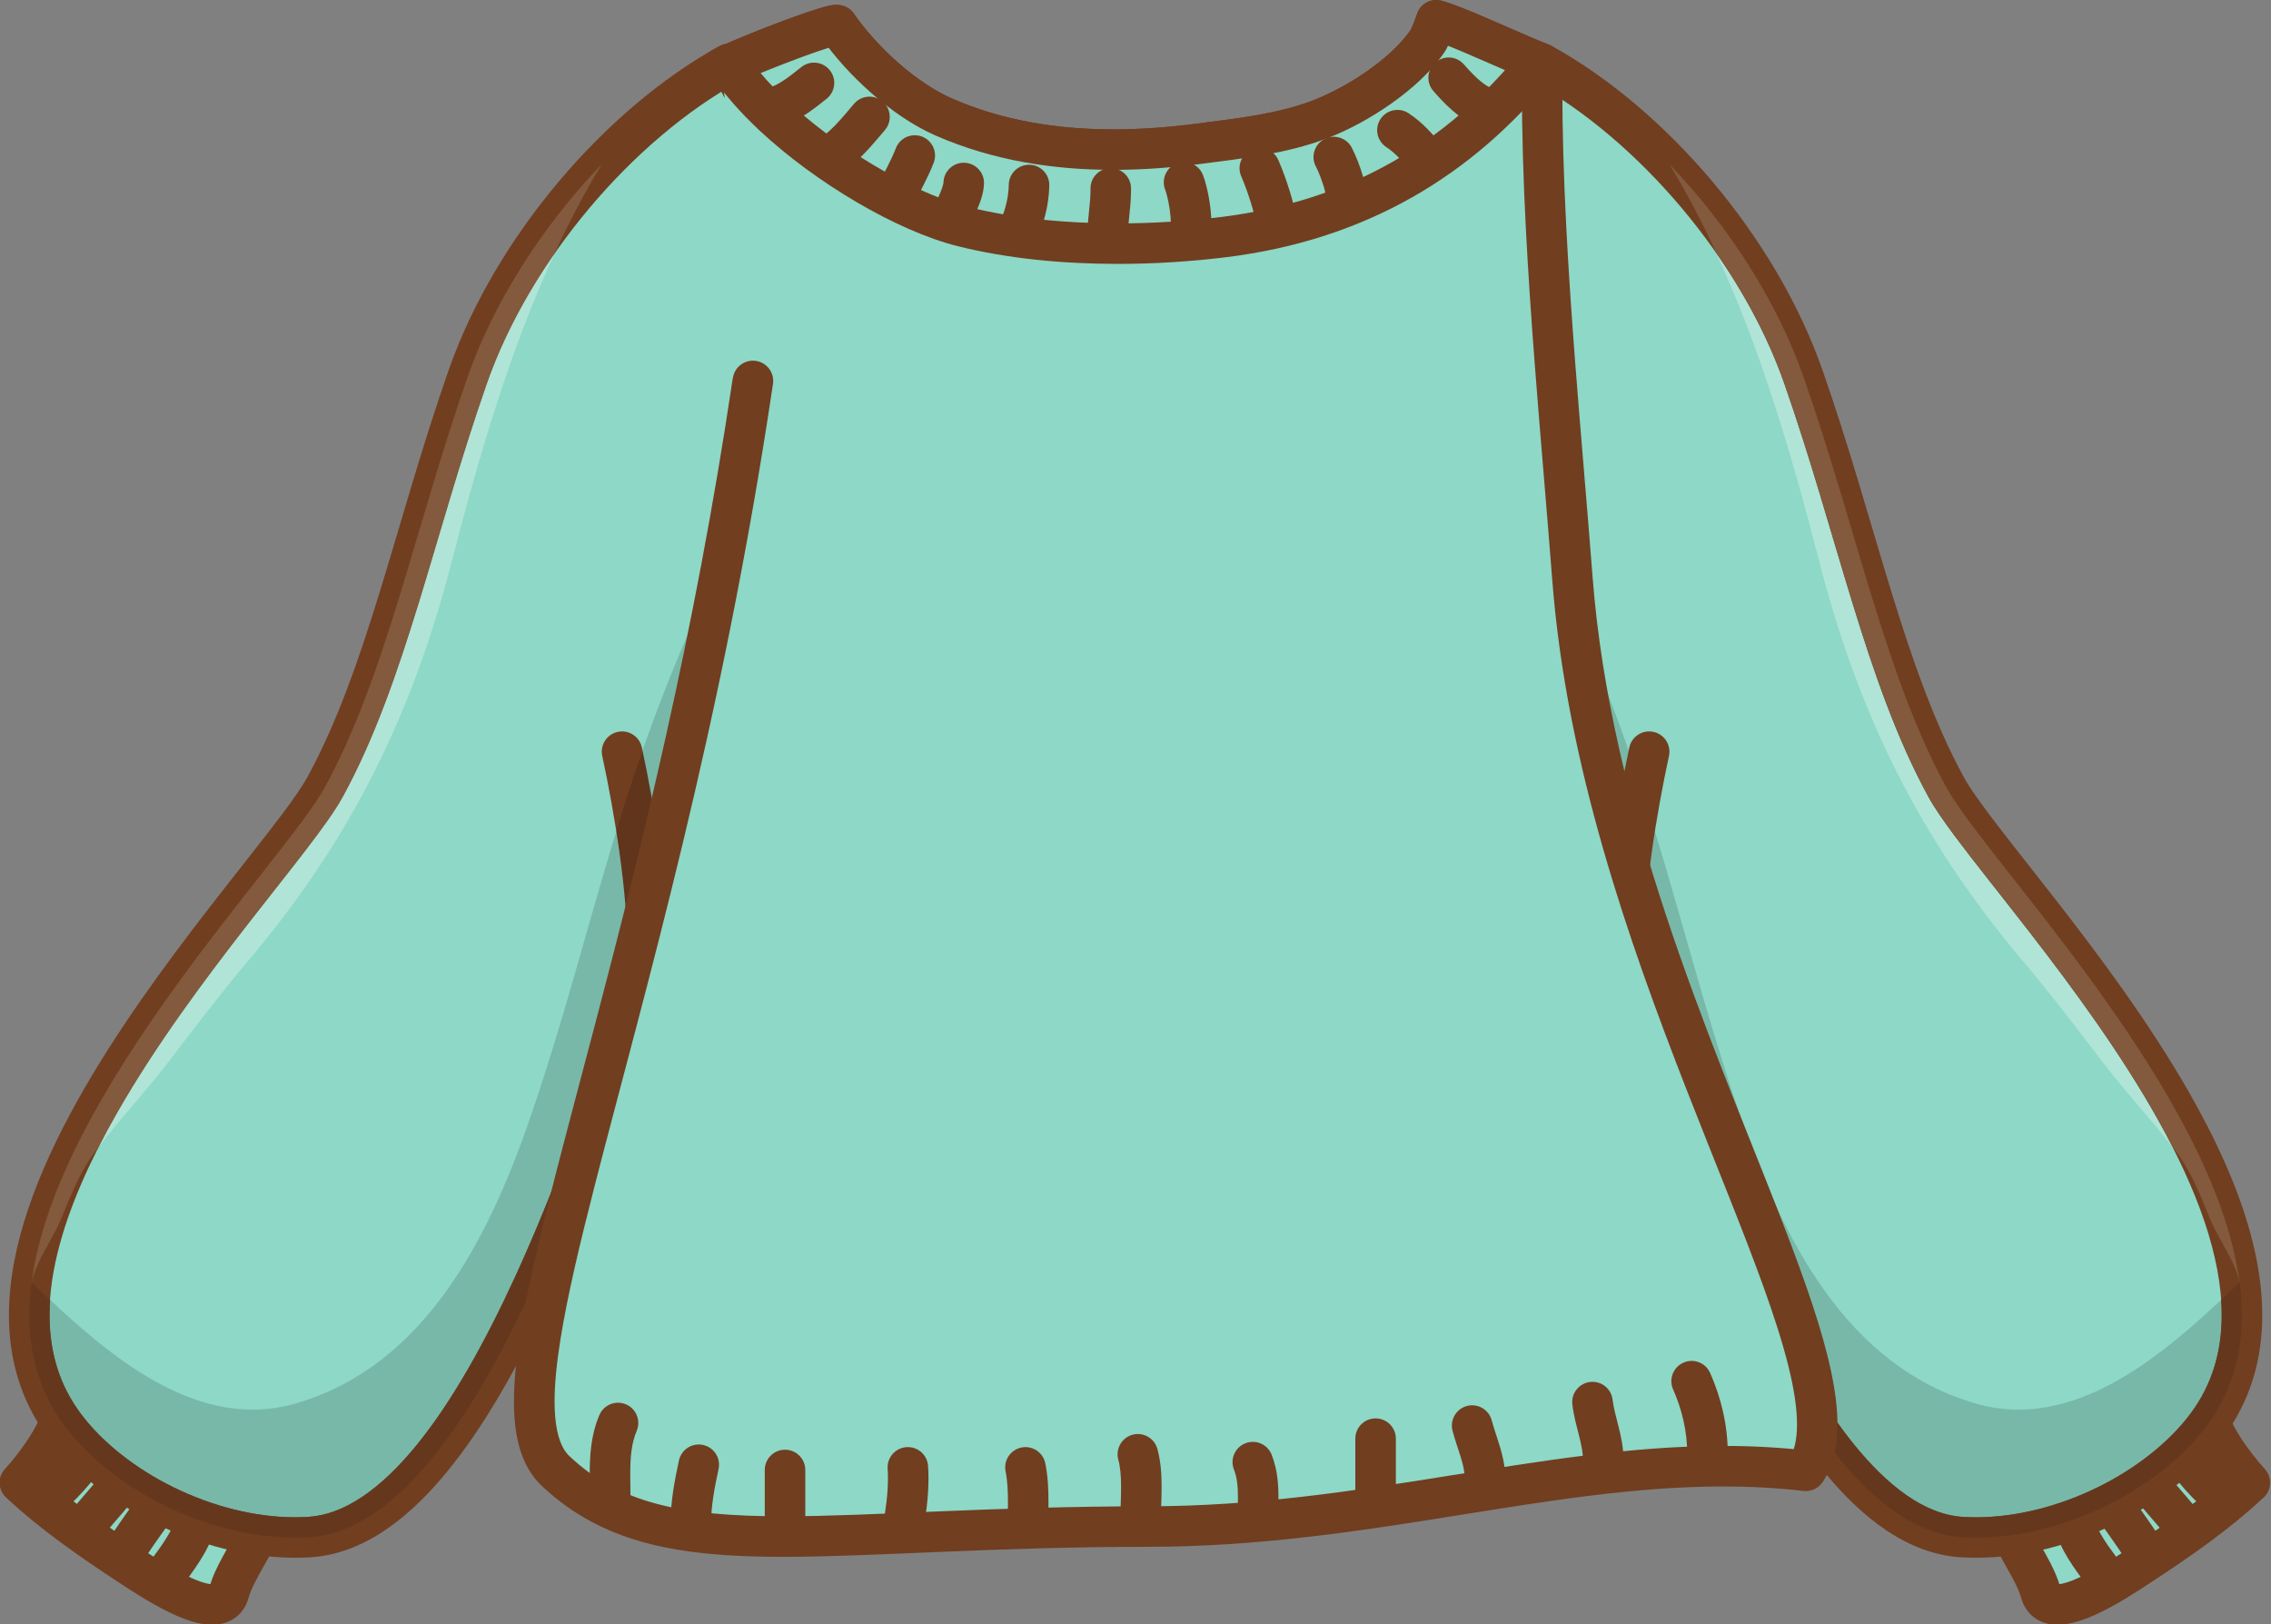 <?xml version="1.0" encoding="UTF-8"?>
<svg width="124.27" height="88.885" version="1.1" viewBox="0 0 745.64 533.32" xmlns="http://www.w3.org/2000/svg">
 <rect x="0" y="0" width="745.64" height="533.32" fill="#808080" stroke="none"/>
 <style>.arrow {
     stroke: #666;
     fill: #666;
   }</style>
 <g id="sweater-a" transform="translate(-2305.8 -232.87)">
  <path d="m2327.2 693.76c-0.636 8.28-9.302 19.853-14.681 25.759 11.173 10.413 23.463 18.893 36.208 27.253 8.107 5.306 29.518 19.653 32.479 8.8 2.456-8.973 12.161-19.773 10.641-26.239-2.352-9.933-29.582-15.72-37.572-19.6-9.121-4.453-16.838-10.493-25.361-15.826l-1.715-0.147" fill="#8dd8c6" stroke-width="1.333"/>
  <g transform="matrix(1.333,0,0,-1.333,1622.7,1669.5)" fill="#713e20">
   <path d="m528.36 731.82-4.974 0.38c-0.052-0.78-0.372-2.04-0.979-3.46-0.898-2.14-2.388-4.65-4.009-6.95-1.619-2.31-3.369-4.43-4.739-5.94-1.845-2.02-1.716-5.14 0.29-7.01 8.731-8.12 18.202-14.64 27.82-20.95h2e-3c1.11-0.73 2.609-1.72 4.32-2.79 2.574-1.61 5.619-3.41 8.751-4.88 1.569-0.73 3.161-1.38 4.783-1.87 1.626-0.49 3.278-0.84 5.076-0.85 0.85 0 1.739 0.09 2.658 0.32 0.687 0.17 1.391 0.43 2.074 0.8 1.024 0.55 1.986 1.36 2.713 2.34 0.734 0.97 1.231 2.07 1.533 3.18 0.281 1.04 0.86 2.42 1.621 3.91 1.139 2.24 2.657 4.74 3.989 7.32 0.666 1.29 1.289 2.61 1.785 4.02 0.488 1.41 0.875 2.92 0.882 4.65 0 0.72-0.073 1.47-0.253 2.24l-2e-3 0.01c-0.228 0.96-0.597 1.86-1.045 2.65-0.846 1.5-1.939 2.68-3.116 3.7-2.071 1.78-4.461 3.12-7 4.32-3.801 1.8-7.963 3.23-11.618 4.47-1.824 0.61-3.517 1.17-4.93 1.67-1.407 0.49-2.558 0.94-3.141 1.23-3.117 1.52-6.086 3.36-9.112 5.36s-6.105 4.16-9.443 6.25c-0.668 0.42-1.448 0.68-2.235 0.74l-1.286 0.11c-1.328 0.11-2.634-0.31-3.649-1.17-1.015-0.87-1.638-2.09-1.74-3.42l4.974-0.38-0.415-4.97 1.286-0.11 0.415 4.97-2.649-4.23c3.053-1.91 6.064-4.02 9.24-6.12s6.522-4.19 10.245-6c1.028-0.5 2.122-0.93 3.341-1.37 2.122-0.77 4.605-1.57 7.185-2.45 1.932-0.66 3.911-1.36 5.783-2.1 2.804-1.1 5.377-2.33 7.071-3.48 0.847-0.57 1.461-1.11 1.789-1.49 0.165-0.19 0.261-0.33 0.306-0.42l0.038-0.07 1e-3 -0.01 0.21 0.07-0.214-0.05 4e-3 -0.02 0.21 0.07-0.214-0.05-2e-3 0.01 0.538 0.12-0.55-0.06 0.012-0.06 0.538 0.12-0.55-0.06 0.026 0.01h-0.026v-0.01l0.026 0.01h-0.026v-0.03c2e-3 -0.07-0.018-0.32-0.118-0.69-0.167-0.67-0.581-1.7-1.176-2.89-0.889-1.8-2.158-3.94-3.4-6.23-1.239-2.3-2.474-4.73-3.23-7.46l-0.01-0.03 0.442-0.16-0.411 0.22-0.031-0.06 0.442-0.16-0.411 0.22 1.223-0.66-0.96 1c-0.128-0.12-0.222-0.26-0.263-0.34l1.223-0.66-0.96 1 0.983-1.02-0.448 1.36c-0.095-0.03-0.344-0.15-0.535-0.34l0.983-1.02-0.448 1.36 0.16-0.49-0.114 0.5-0.046-0.01 0.16-0.49-0.114 0.5 0.017-0.07-0.015 0.07h-2e-3l0.017-0.07-0.015 0.07c-4e-3 0-0.079-0.01-0.22-0.01-0.247 0-0.69 0.04-1.252 0.17-0.988 0.22-2.325 0.69-3.761 1.33-2.165 0.96-4.568 2.3-6.764 3.63-2.202 1.33-4.198 2.65-5.683 3.63l1e-3 -0.01c-9.499 6.23-18.463 12.44-26.493 19.92l-3.4-3.65 3.69-3.36c2.204 2.43 4.976 5.87 7.379 9.71 1.2 1.92 2.306 3.93 3.186 6.02 0.872 2.09 1.544 4.24 1.73 6.57l-4.974 0.38-0.415-4.97 0.415 4.97"/>
   <path d="m527.55 705.32c2.776 2.08 5.094 4.63 7.217 7.16 2.112 2.52 4.02 5.06 5.705 7.06 1.772 2.11 1.499 5.25-0.61 7.03-2.109 1.77-5.256 1.5-7.029-0.61-1.931-2.3-3.819-4.81-5.721-7.08-1.891-2.28-3.808-4.29-5.524-5.56-2.209-1.65-2.666-4.77-1.019-6.98 1.646-2.21 4.772-2.67 6.981-1.02"/>
   <path d="m537.55 699.02c0.063 0.09 0.285 0.39 0.583 0.76 0.526 0.66 1.297 1.56 2.155 2.56 1.291 1.49 2.784 3.2 4.104 4.8 0.661 0.8 1.279 1.58 1.829 2.32 0.276 0.37 0.534 0.74 0.779 1.11 0.246 0.38 0.477 0.75 0.708 1.21 1.24 2.46 0.251 5.46-2.21 6.7s-5.461 0.25-6.701-2.21l0.224-0.11-0.22 0.12-4e-3 -0.01 0.224-0.11-0.22 0.12c-0.013-0.03-0.181-0.31-0.434-0.66-0.446-0.62-1.154-1.51-1.958-2.47-1.211-1.46-2.647-3.1-3.927-4.59-0.641-0.74-1.243-1.45-1.776-2.1-0.537-0.65-0.988-1.22-1.414-1.84-1.547-2.28-0.951-5.39 1.329-6.93 2.281-1.55 5.383-0.95 6.929 1.33"/>
   <path d="m547.03 692.23c2.28 3.51 4.681 6.99 7.157 10.34 1.637 2.22 1.169 5.34-1.047 6.98s-5.339 1.17-6.977-1.05c-2.61-3.53-5.12-7.17-7.498-10.83-1.502-2.31-0.848-5.4 1.462-6.9s5.4-0.85 6.903 1.46"/>
   <path d="m556.79 686.24c0.3 0.47 0.981 1.4 1.786 2.5 1.217 1.66 2.742 3.76 4.087 6.1 0.672 1.17 1.302 2.41 1.82 3.74 0.515 1.33 0.929 2.74 1.087 4.3 0.272 2.75-1.73 5.19-4.472 5.46s-5.185-1.73-5.457-4.47c-0.039-0.47-0.285-1.37-0.773-2.41-0.72-1.58-1.92-3.45-3.134-5.16-0.608-0.86-1.218-1.68-1.783-2.45-0.567-0.78-1.082-1.48-1.55-2.2-1.492-2.32-0.824-5.41 1.493-6.9s5.404-0.82 6.896 1.49"/>
  </g>
  <g stroke-width="1.333">
   <path class="sweater" d="m2545.2 253.79c-36.17 19.986-71.053 60.612-85.838 102.88-17.462 49.959-26.79 97.944-46.811 134.6-16.758 30.679-134.05 145.42-85.459 209.94 16.486 21.88 50.135 38.226 80.223 36.399 62.817-3.84 106.35-176.97 120.92-207.51 0 0 48.369-163.7 42.107-219.14-1.753-15.52-25.138-57.158-25.138-57.158" fill="#8dd8c6" stroke="#ff8080"/>
   <path d="m2545.2 253.79-3.217-5.813c-18.956 10.48-37.247 26.133-52.812 44.612-15.552 18.506-28.37 39.839-36.087 61.878-8.826 25.253-15.549 49.852-22.526 72.532-6.968 22.679-14.205 43.439-23.843 61.078-1.441 2.653-4.141 6.6-7.669 11.333-6.183 8.306-14.912 19.12-24.485 31.479-14.369 18.56-30.664 40.639-43.49 63.678-6.412 11.533-11.96 23.306-15.94 35.066-3.975 11.773-6.394 23.546-6.4 35.079 0 7.173 0.947 14.24 3.065 21.053 2.113 6.813 5.404 13.373 9.982 19.44 8.618 11.413 21.074 21.066 35.218 28.026 14.152 6.933 30.027 11.146 45.663 11.16 1.691 0 3.379-0.053 5.059-0.147 4.676-0.293 9.229-1.36 13.582-3.08 8.175-3.227 15.649-8.64 22.613-15.48 12.174-11.986 22.927-28.439 32.672-46.826 14.586-27.573 26.798-59.532 36.53-86.958 4.861-13.706 9.097-26.279 12.657-36.546 1.78-5.133 3.39-9.693 4.816-13.493 1.421-3.8 2.671-6.867 3.644-8.906 0.169-0.347 0.264-0.6 0.376-0.973 0.019-0.067 10.709-36.252 21.418-80.465 5.354-22.106 10.716-46.226 14.75-68.892 2.019-11.333 3.705-22.306 4.892-32.506 1.187-10.2 1.876-19.613 1.879-27.919 0-4.307-0.187-8.306-0.601-12-0.299-2.587-0.957-5.24-1.836-8.12-1.545-5.013-3.807-10.626-6.343-16.346-3.804-8.56-8.229-17.32-11.716-23.973s-6.032-11.186-6.054-11.226c-1.789-3.187-5.819-4.333-9.017-2.56l3.217 5.813-5.8 3.267 0.06 0.107c0.651 1.16 6.449 11.586 12.241 23.466 2.893 5.933 5.787 12.24 8.012 17.866 1.113 2.8 2.059 5.44 2.752 7.72 0.696 2.28 1.128 4.227 1.264 5.48 0.344 3.053 0.517 6.587 0.517 10.506 0 7.56-0.641 16.546-1.789 26.386-2.005 17.24-5.545 37.159-9.73 57.265-6.277 30.159-14.004 60.785-20.156 83.838-3.077 11.533-5.758 21.173-7.672 27.919-0.956 3.387-1.719 6.04-2.243 7.84-0.263 0.907-0.464 1.6-0.6 2.067-0.136 0.467-0.204 0.693-0.204 0.693l6.378 1.88-6.004-2.853c-1.032 2.16-2.101 4.747-3.272 7.786-2.189 5.693-4.717 12.946-7.614 21.373-5.067 14.733-11.245 32.999-18.461 52.172-5.41 14.373-11.404 29.239-17.922 43.452-9.765 21.32-20.774 41.172-32.513 55.519-5.859 7.173-11.884 12.946-17.86 16.92-5.992 3.973-11.83 6.146-17.674 6.506-1.408 0.08-2.827 0.12-4.255 0.12-13.205 0.013-27.293-3.653-39.806-9.8-12.518-6.12-23.427-14.733-30.448-24.079-3.661-4.867-6.224-9.973-7.904-15.386-1.677-5.4-2.465-11.106-2.467-17.106-1e-3 -7.346 1.191-15.133 3.374-23.186 3.811-14.106 10.666-28.986 19.061-43.626 12.585-21.986 28.586-43.426 42.627-61.465 7.022-9.026 13.554-17.2 18.957-24.239 2.703-3.52 5.124-6.76 7.197-9.706 2.073-2.947 3.799-5.6 5.139-8.04 10.382-19.026 17.818-40.586 24.885-63.545 7.057-22.959 13.73-47.346 22.366-72.052 7.066-20.213 19.084-40.319 33.711-57.692 14.616-17.386 31.85-32.039 49.064-41.546l-3.216-5.827-5.8 3.267 5.8-3.267" fill="#713e20"/>
   <path d="m2316.2 654.06c-0.01-0.013-0.012-0.013-0.017-0.027 8.109-62.732 83.154-138.64 96.322-162.73 20.021-36.652 29.349-84.638 46.811-134.6 8.848-25.266 24.893-49.919 44.082-69.958-5.693 9.413-10.828 19.226-15.505 29.333-9.442 13.546-17.173 28.146-22.298 42.812-8.636 24.706-15.309 49.092-22.366 72.052-7.066 22.96-14.502 44.519-24.885 63.545-1.34 2.44-3.065 5.093-5.138 8.04s-4.495 6.186-7.197 9.706c-5.402 7.04-11.934 15.213-18.957 24.239-14.041 18.04-30.042 39.479-42.627 61.465-2.209 3.853-4.311 7.72-6.279 11.586-0.315 0.413-0.629 0.827-0.94 1.24-5.145 6.827-8.224 14.76-11.46 22.613-1.183 2.88-3.079 6.12-4.884 9.426-2.077 3.8-4.028 7.68-4.661 11.253" fill="#835a3d"/>
   <path d="m2402.7 737.78c-28.839 0-59.928-15.773-75.568-36.532-10.458-13.88-13.201-30.092-10.952-47.292 0.029 0.027 0.059 0.053 0.089 0.08-0.036 0.28-0.071 0.56-0.104 0.84 0.033-0.267 0.073-0.547 0.121-0.813 1.932 1.84 3.921 3.747 5.967 5.667-0.119 1.693-0.179 3.373-0.179 5.027 0 6 0.789 11.706 2.467 17.106 1.68 5.413 4.243 10.52 7.904 15.386 7.021 9.347 17.93 17.96 30.449 24.079 12.494 6.133 26.555 9.8 39.743 9.8h0.063c1.428 0 2.847-0.04 4.255-0.12 5.844-0.36 11.682-2.533 17.674-6.506 5.976-3.973 12.001-9.746 17.86-16.92 11.738-14.346 22.748-34.199 32.512-55.519 6.519-14.213 12.512-29.079 17.922-43.452 7.216-19.173 13.394-37.439 18.461-52.172 2.897-8.426 5.425-15.68 7.614-21.373 1.083-2.813 2.079-5.24 3.039-7.293 0.019-0.067 0.04-0.133 0.063-0.213 0.136-0.467 0.337-1.16 0.6-2.067 0.524-1.8 1.287-4.453 2.243-7.84 1.913-6.747 4.595-16.386 7.672-27.919 6.152-23.053 13.878-53.679 20.156-83.838 0.972-4.68 1.908-9.333 2.8-13.946 3.239-6.027 6.566-12.013 9.978-17.946-11.458 68.705-37.274 156.13-37.274 156.13-14.564 30.546-58.098 203.67-120.92 207.51-1.544 0.093-3.096 0.133-4.656 0.133" fill="#65381e"/>
   <path d="m2316.1 654.88c0.033-0.28 0.068-0.56 0.104-0.84 0.01 0.013 0.012 0.013 0.017 0.027-0.048 0.267-0.088 0.547-0.121 0.813" fill="#755037"/>
   <path d="m2523.6 561.6c1.096-5.013 1.497-10.733 1.503-17.04 0-10.173-1.101-21.813-2.711-33.412-1.612-11.586-3.743-23.093-5.854-32.852-0.777-3.587-4.317-5.867-7.908-5.093s-5.872 4.32-5.095 7.907c2.047 9.453 4.124 20.68 5.68 31.879 1.559 11.186 2.588 22.359 2.584 31.572 0.01 5.68-0.404 10.64-1.192 14.173-0.791 3.587 1.477 7.133 5.065 7.92 3.588 0.8 7.137-1.467 7.928-5.053" fill="#713e20"/>
   <path d="m3030.1 693.76c0.64 8.28 9.306 19.853 14.68 25.759-11.173 10.413-23.479 18.893-36.226 27.253-8.093 5.306-29.506 19.653-32.466 8.8-2.467-8.973-12.173-19.773-10.64-26.239 2.347-9.933 29.586-15.72 37.559-19.6 9.133-4.453 16.853-10.493 25.373-15.826l1.72-0.147" fill="#8dd8c6"/>
  </g>
  <g transform="matrix(1.333,0,0,-1.333,1622.7,1669.5)" fill="#713e20">
   <path d="m1055.6 731.82-4.98-0.38c0.19-2.33 0.86-4.48 1.74-6.57 1.32-3.12 3.14-6.11 5.04-8.82 1.9-2.7 3.86-5.09 5.52-6.91l3.69 3.36-3.4 3.65c-8.03-7.48-17-13.69-26.5-19.92h-0.01c-1.13-0.74-2.55-1.68-4.14-2.68-2.38-1.49-5.14-3.11-7.67-4.29-1.26-0.59-2.45-1.06-3.45-1.36-1-0.31-1.81-0.43-2.18-0.42l-0.19 0.01h-0.03l-0.2-0.87 0.41 0.79c-0.12 0.06-0.2 0.08-0.21 0.08l-0.2-0.87 0.41 0.79-0.73-1.41 1.26 0.97c-0.13 0.17-0.36 0.36-0.53 0.44l-0.73-1.41 1.26 0.97-0.89-0.68 1.01 0.48-0.12 0.2-0.89-0.68 1.01 0.48-0.32-0.16 0.34 0.13-0.02 0.03-0.32-0.16 0.34 0.13-0.01 0.03-0.01 0.01c-0.57 2.08-1.43 3.97-2.35 5.79-1.38 2.7-2.92 5.23-4.01 7.36-0.55 1.06-0.98 2.01-1.24 2.75-0.27 0.74-0.33 1.25-0.32 1.36v0.02h-0.14l0.14-0.01v0.01h-0.14l0.14-0.01-0.66 0.09 0.65-0.16 0.01 0.07-0.66 0.09 0.65-0.16v0.02l-0.22 0.05 0.21-0.07 0.01 0.02-0.22 0.05 0.21-0.07 0.02 0.03c0.04 0.09 0.26 0.45 0.77 0.91 0.87 0.82 2.55 1.88 4.61 2.87 3.1 1.5 7.03 2.89 10.67 4.12 1.82 0.61 3.58 1.19 5.16 1.75 1.6 0.56 3 1.08 4.28 1.7h-0.01c3.73 1.81 7.08 3.9 10.26 6s6.19 4.21 9.24 6.12l-2.65 4.23 0.42-4.97 1.28 0.11-0.41 4.97-4.98-0.38 4.98 0.38-0.42 4.97-1.28-0.11c-0.79-0.06-1.57-0.32-2.24-0.74-3.34-2.09-6.41-4.25-9.44-6.25s-6-3.84-9.12-5.36h-0.01c-0.46-0.23-1.32-0.58-2.37-0.96-1.85-0.67-4.32-1.47-7-2.39-2-0.68-4.13-1.43-6.23-2.26-3.16-1.26-6.26-2.67-8.97-4.48-1.35-0.92-2.62-1.94-3.73-3.21-0.56-0.64-1.07-1.34-1.51-2.13s-0.8-1.67-1.02-2.62v0.02c-0.19-0.78-0.26-1.54-0.26-2.26 0-1.16 0.18-2.22 0.44-3.21 0.45-1.74 1.14-3.3 1.9-4.82 1.13-2.28 2.45-4.48 3.56-6.54 1.12-2.04 2.01-3.96 2.38-5.34v0.01c0.27-0.99 0.69-1.96 1.3-2.85 0.45-0.67 1.01-1.28 1.63-1.79 0.94-0.77 2.01-1.29 3.04-1.59 1.04-0.3 2.05-0.41 3.01-0.41 1.2 0 2.33 0.17 3.43 0.41 1.93 0.44 3.8 1.14 5.64 1.95 2.76 1.23 5.46 2.75 7.87 4.21 2.4 1.46 4.52 2.86 5.98 3.82 9.62 6.31 19.1 12.83 27.83 20.96 2.01 1.86 2.13 4.98 0.29 7-1.83 2.01-4.32 5.12-6.3 8.29-0.99 1.58-1.85 3.17-2.45 4.6-0.6 1.42-0.92 2.68-0.98 3.46-0.1 1.33-0.72 2.55-1.74 3.42-1.01 0.86-2.32 1.28-3.65 1.17l0.42-4.97"/>
   <path d="m1062.4 713.32c-1.72 1.27-3.64 3.29-5.53 5.56-1.9 2.27-3.79 4.77-5.71 7.07-1.77 2.11-4.92 2.39-7.03 0.62s-2.39-4.92-0.62-7.03c1.69-2 3.6-4.54 5.71-7.07 2.12-2.53 4.44-5.07 7.22-7.15 2.21-1.65 5.33-1.19 6.98 1.02s1.19 5.33-1.02 6.98"/>
   <path d="m1054.6 704.62c-0.33 0.48-0.67 0.92-1.06 1.41-0.68 0.84-1.5 1.8-2.38 2.82-1.31 1.53-2.77 3.2-3.96 4.64-0.59 0.72-1.11 1.38-1.5 1.9-0.19 0.26-0.35 0.48-0.45 0.64l-0.12 0.19-0.02 0.04v0.01l-0.45-0.24 0.45 0.23v0.01l-0.45-0.24 0.45 0.23c-1.23 2.46-4.23 3.46-6.69 2.23-2.47-1.24-3.47-4.23-2.23-6.7 0.35-0.69 0.7-1.23 1.1-1.8 0.69-0.98 1.51-2 2.4-3.08 1.34-1.6 2.83-3.31 4.1-4.79 0.63-0.73 1.21-1.41 1.67-1.97 0.45-0.54 0.8-1 0.88-1.13 1.55-2.28 4.65-2.88 6.93-1.33 2.28 1.54 2.88 4.65 1.33 6.93"/>
   <path d="m1045.3 697.68c-2.38 3.65-4.88 7.29-7.5 10.82-1.63 2.22-4.76 2.69-6.97 1.05-2.22-1.64-2.69-4.76-1.05-6.98 2.47-3.34 4.87-6.83 7.16-10.35 1.51-2.3 4.6-2.95 6.91-1.44 2.3 1.5 2.95 4.59 1.45 6.9"/>
   <path d="m1035.5 691.66c-0.62 0.95-1.33 1.9-2.12 2.98-1.18 1.6-2.49 3.43-3.48 5.16-0.49 0.86-0.91 1.69-1.18 2.41-0.29 0.72-0.43 1.31-0.46 1.67-0.28 2.74-2.72 4.74-5.47 4.46-2.74-0.28-4.74-2.72-4.46-5.47 0.22-2.07 0.87-3.9 1.65-5.59 1.17-2.53 2.68-4.8 4.05-6.74 0.68-0.97 1.33-1.85 1.88-2.59 0.54-0.74 0.99-1.36 1.22-1.72 1.5-2.31 4.58-2.97 6.9-1.47 2.31 1.49 2.97 4.58 1.47 6.9"/>
  </g>
  <g stroke-width="1.333">
   <path class="sweater" d="m2812.1 253.79c36.171 19.986 71.053 60.612 85.825 102.88 17.474 49.959 26.802 97.944 46.824 134.6 16.758 30.679 134.05 145.42 85.463 209.94-16.493 21.88-50.159 38.226-80.241 36.399-62.804-3.84-106.34-176.97-120.9-207.51 0 0-48.368-163.7-42.106-219.14 1.74-15.52 25.138-57.158 25.138-57.158" fill="#8dd8c6" stroke="#ff8080"/>
   <path d="m2812.1 253.79-3.216 5.827c17.214 9.506 34.448 24.159 49.063 41.546 14.626 17.373 26.639 37.479 33.699 57.692 8.642 24.706 15.318 49.092 22.378 72.052 7.066 22.96 14.504 44.519 24.886 63.545 2.039 3.72 4.984 7.933 8.673 12.906 6.447 8.653 15.164 19.44 24.643 31.679 14.213 18.36 30.132 39.986 42.372 61.998 6.133 11.013 11.333 22.106 14.973 32.866 3.64 10.76 5.693 21.173 5.693 30.812 0 6-0.787 11.706-2.467 17.106-1.68 5.413-4.24 10.52-7.907 15.386-7.013 9.347-17.933 17.96-30.452 24.079-12.52 6.147-26.599 9.813-39.811 9.8-1.429 0-2.849-0.04-4.256-0.12-3.172-0.2-6.32-0.92-9.512-2.187-5.973-2.333-12.1-6.613-18.16-12.573-10.62-10.413-20.89-25.879-30.234-43.572-14.049-26.533-26.117-57.998-35.747-85.171-4.82-13.6-9.036-26.119-12.628-36.466-1.796-5.187-3.435-9.813-4.925-13.8-1.496-3.987-2.829-7.306-4.096-9.96l-6.004 2.853 6.38-1.88s-0.04-0.133-0.119-0.4c-1.232-4.2-11.844-40.612-22.125-83.558-5.14-21.466-10.196-44.559-13.954-66.038-1.879-10.733-3.433-21.053-4.513-30.546-1.08-9.48-1.684-18.133-1.683-25.466 0-3.92 0.172-7.453 0.517-10.506 0.139-1.293 0.595-3.333 1.328-5.707 1.28-4.173 3.373-9.427 5.784-14.853 3.616-8.146 7.937-16.706 11.341-23.199 1.703-3.24 3.177-5.973 4.224-7.893 0.521-0.96 0.937-1.707 1.221-2.213 0.141-0.267 0.251-0.453 0.323-0.587 0.073-0.133 0.107-0.187 0.107-0.187l-5.8-3.267-3.216 5.827 3.216-5.827-5.798-3.253c-0.036 0.067-5.928 10.546-12.088 23.079-3.081 6.28-6.228 13.053-8.764 19.386-1.269 3.16-2.385 6.213-3.267 9.08-0.879 2.88-1.536 5.533-1.832 8.12-0.417 3.693-0.603 7.693-0.603 12 0 8.306 0.692 17.72 1.879 27.933 2.077 17.84 5.684 38.066 9.92 58.425 12.709 61.052 31.114 123.33 31.141 123.42 0.111 0.373 0.205 0.627 0.375 0.973 0.789 1.653 1.767 4 2.864 6.853 2.064 5.36 4.568 12.533 7.45 20.92 5.051 14.68 11.277 33.092 18.59 52.519 5.487 14.573 11.585 29.719 18.28 44.319 10.056 21.906 21.398 42.572 34.299 58.385 6.463 7.907 13.329 14.613 20.789 19.586 7.444 4.96 15.582 8.173 24.23 8.707 1.684 0.093 3.371 0.147 5.062 0.147 15.638-0.013 31.518-4.226 45.664-11.16 14.146-6.947 26.613-16.613 35.226-28.026 4.587-6.066 7.867-12.626 9.986-19.44 2.12-6.813 3.067-13.88 3.067-21.053 0-8.786-1.413-17.72-3.84-26.666-4.253-15.68-11.6-31.466-20.36-46.759-13.146-22.946-29.492-44.812-43.666-63.025-7.093-9.093-13.626-17.293-18.906-24.173-2.64-3.44-4.96-6.546-6.872-9.267-1.907-2.693-3.399-5.013-4.343-6.747-9.639-17.64-16.877-38.399-23.846-61.078-6.979-22.693-13.704-47.279-22.536-72.532-7.71-22.039-20.526-43.372-36.078-61.878-15.562-18.48-33.854-34.132-52.809-44.612-3.199-1.773-7.226-0.627-9.016 2.56l5.798 3.253" fill="#713e20"/>
   <g transform="translate(1999.4,-884.61)" fill="#fff">
    <path d="m338.8 1494.1c1.968-3.866 4.069-7.733 6.279-11.586 12.585-21.986 28.586-43.426 42.627-61.465 7.022-9.026 13.554-17.2 18.957-24.239 2.703-3.52 5.124-6.76 7.197-9.706s3.799-5.6 5.138-8.04c10.382-19.026 17.818-40.586 24.885-63.545 7.057-22.959 13.73-47.346 22.366-72.052 5.125-14.666 12.856-29.266 22.298-42.812-14.588 31.519-24.741 65.985-33.643 100.66-12.94 50.279-32.831 91.224-66.921 131.57-9.056 10.733-17.578 21.906-26.075 33.079-7.352 9.666-15.718 18.506-23.107 28.133" opacity=".3"/>
    <path d="m1019.7 1494.2c-7.4-9.64-15.773-18.493-23.133-28.173-8.506-11.173-17.013-22.346-26.093-33.079-34.072-40.346-53.976-81.291-66.902-131.57-8.914-34.692-19.073-69.158-33.659-100.69 9.446 13.56 17.177 28.173 22.301 42.839 8.642 24.706 15.318 49.092 22.378 72.052 7.066 22.96 14.504 44.519 24.886 63.545 2.039 3.72 4.984 7.933 8.673 12.906 6.447 8.653 15.164 19.44 24.643 31.679 14.213 18.36 30.133 39.986 42.372 61.998 1.573 2.827 3.093 5.667 4.533 8.493" opacity=".3"/>
   </g>
   <path d="m3041.1 654.06c-0.627-3.573-2.587-7.453-4.653-11.253-1.813-3.307-3.707-6.546-4.907-9.426-3.213-7.853-6.293-15.786-11.453-22.613-0.307-0.4-0.6-0.8-0.907-1.2-1.44-2.827-2.96-5.667-4.533-8.493-12.24-22.013-28.159-43.639-42.372-61.998-9.48-12.24-18.197-23.026-24.643-31.679-3.689-4.973-6.635-9.187-8.673-12.906-10.382-19.026-17.82-40.586-24.886-63.545-7.06-22.959-13.736-47.346-22.378-72.052-5.124-14.666-12.854-29.279-22.301-42.839-4.673-10.093-9.801-19.906-15.489-29.306 19.19 20.04 35.235 44.692 44.068 69.958 17.474 49.959 26.802 97.944 46.824 134.6 13.158 24.093 88.21 99.998 96.316 162.73 0 0.013 0 0.013-0.013 0.027" fill="#835a3d"/>
   <g transform="translate(1999.4,-884.61)">
    <path d="m403.2 1615.7c-13.188 0-27.249-3.667-39.743-9.8-12.518-6.12-23.427-14.733-30.449-24.079-3.661-4.867-6.224-9.973-7.904-15.386-1.677-5.4-2.465-11.106-2.467-17.106 0-1.653 0.06-3.333 0.179-5.027 18.329 17.186 41.155 36.066 66.517 36.066 4.628 0 9.344-0.627 14.13-2.013 42.431-12.28 63.309-54.265 76.781-93.118 14.914-43.012 24.555-87.598 40.391-130.46 9.944-26.946 21.933-53.012 35.494-78.251-0.892 4.613-1.828 9.266-2.8 13.946-6.277 30.159-14.004 60.785-20.156 83.838-3.077 11.533-5.758 21.173-7.672 27.919-0.956 3.387-1.719 6.04-2.243 7.84-0.263 0.907-0.464 1.6-0.6 2.067-0.023 0.08-0.044 0.147-0.063 0.213-0.96 2.053-1.956 4.48-3.039 7.293-2.189 5.693-4.717 12.946-7.614 21.373-5.066 14.733-11.245 32.999-18.461 52.172-5.41 14.373-11.404 29.239-17.922 43.452-9.765 21.32-20.774 41.172-32.513 55.519-5.859 7.173-11.884 12.946-17.86 16.92-5.992 3.973-11.83 6.146-17.674 6.506h3e-3c-1.408 0.08-2.827 0.12-4.255 0.12h-0.063" opacity=".15"/>
    <path d="m955.29 1615.7h-0.063c-1.429 0-2.849-0.04-4.256-0.12-3.172-0.2-6.32-0.92-9.512-2.187-5.973-2.333-12.1-6.613-18.16-12.573-10.62-10.413-20.89-25.879-30.234-43.572-14.049-26.533-26.117-57.998-35.747-85.171-4.82-13.6-9.036-26.119-12.628-36.466-1.796-5.187-3.435-9.813-4.925-13.8-1.405-3.747-2.665-6.893-3.863-9.466-1.335-4.56-11.881-40.786-22.101-83.478-4.063-16.96-8.073-34.946-11.43-52.345 13.56 25.239 25.55 51.305 35.492 78.251 15.824 42.866 25.477 87.451 40.391 130.46 13.473 38.852 34.351 80.838 76.782 93.118 4.788 1.387 9.508 2.013 14.134 2.013 25.359 0 48.172-18.88 66.518-36.066 0.107 1.693 0.173 3.373 0.173 5.027 0 6-0.787 11.706-2.467 17.106-1.68 5.413-4.24 10.52-7.907 15.386-7.013 9.347-17.933 17.96-30.453 24.079-12.493 6.133-26.559 9.8-39.748 9.8" opacity=".152"/>
   </g>
   <path d="m2954.6 737.78c-1.561 0-3.113-0.04-4.657-0.133-62.804-3.84-106.34-176.97-120.9-207.51 0 0-25.814-87.424-37.274-156.13 3.412 5.933 6.74 11.92 9.98 17.946 3.357 17.4 7.368 35.386 11.43 52.345 10.22 42.692 20.766 78.918 22.101 83.478 1.197 2.573 2.457 5.72 3.863 9.466 1.491 3.987 3.129 8.613 4.925 13.8 3.592 10.346 7.808 22.866 12.628 36.466 9.63 27.173 21.698 58.639 35.747 85.171 9.344 17.693 19.614 33.159 30.234 43.572 6.06 5.96 12.186 10.24 18.16 12.573 3.192 1.267 6.34 1.987 9.512 2.187 1.407 0.08 2.827 0.12 4.256 0.12h0.063c13.189 0 27.255-3.667 39.748-9.8 12.52-6.12 23.439-14.733 30.452-24.079 3.667-4.867 6.227-9.973 7.907-15.386 1.68-5.4 2.467-11.106 2.467-17.106 0-1.653-0.067-3.333-0.173-5.027 2.04-1.92 4.027-3.827 5.96-5.667 0.053 0.267 0.093 0.533 0.12 0.813-0.027-0.28-0.067-0.56-0.107-0.84 0.04-0.027 0.067-0.053 0.093-0.08 2.253 17.2-0.493 33.412-10.946 47.292-15.64 20.76-46.745 36.532-75.583 36.532" fill="#65381e"/>
   <path d="m3041.2 654.88c-0.027-0.28-0.067-0.547-0.12-0.813 0.013-0.013 0.013-0.013 0.013-0.027 0.04 0.28 0.08 0.56 0.107 0.84" fill="#755037"/>
   <path d="m2846.7 558.73c-0.788-3.533-1.2-8.493-1.193-14.173 0-9.213 1.027-20.386 2.585-31.572 1.556-11.2 3.633-22.426 5.681-31.879 0.776-3.587-1.504-7.133-5.095-7.907s-7.132 1.507-7.909 5.093c-2.112 9.76-4.243 21.266-5.855 32.852-1.609 11.6-2.708 23.239-2.712 33.412 0.01 6.293 0.408 12.026 1.505 17.04 0.791 3.587 4.34 5.853 7.928 5.053 3.587-0.787 5.854-4.333 5.064-7.92" fill="#713e20"/>
   <path class="sweater" d="m2552.9 357.98c-30.869 207.71-92.438 331.57-64.842 357.88 34.922 33.039 85.772 18.32 194.53 18.306 81.095-0.027 147.42-26.319 216.05-18.306 22.865-35.452-66.286-159.08-76.627-292.77-1.856-23.986-3.961-47.679-5.768-71.105-1.143-15-2.169-29.893-2.923-44.652-0.924-18.013-1.429-35.852-1.26-53.505-10.602-4.173-27.518-12.28-34.727-14.28 0.039 0-1.897 5.386-2.832 6.773-7.329 10.866-23.205 21.133-35.248 25.746-12.536 4.8-26.399 6.28-39.626 8.013-28.295 3.693-57.345 2.867-83.914-8.72-12.98-5.64-26.879-18.36-35.012-30.106 0.039-1.4-26.037 8.293-37.936 13.946" fill="#8dd8c6" stroke="#ff8080"/>
   <path d="m2546.4 357c-12.673 85.278-30.542 156.37-45.288 212.47-7.375 28.053-13.97 52.359-18.754 72.905-2.393 10.266-4.333 19.6-5.687 28.039-1.351 8.427-2.121 15.946-2.124 22.653 0 5.707 0.552 10.853 1.929 15.506 0.691 2.32 1.596 4.52 2.765 6.56 1.168 2.04 2.605 3.907 4.304 5.533l0.019 0.013c5.017 4.747 10.408 8.653 16.19 11.76 8.676 4.693 18.185 7.6 28.635 9.333 10.46 1.733 21.89 2.32 34.679 2.32 30.399-0.013 68.6-3.28 119.6-3.293 35.819 0 68.621-5.04 99.672-10 31.056-4.96 60.358-9.826 89.256-9.813 8.799 0 17.562 0.44 26.342 1.467 2.528 0.293 4.981-0.867 6.361-3 1.749-2.707 2.957-5.72 3.715-8.893 0.759-3.16 1.081-6.493 1.083-9.986-0.01-6.84-1.235-14.306-3.275-22.506-3.585-14.346-9.718-30.959-17.01-49.572-10.938-27.906-24.503-60.265-36.059-95.238-11.558-34.972-21.092-72.532-24.039-110.68-1.86-24.039-3.965-47.745-5.768-71.105-1.141-14.973-2.163-29.799-2.913-44.479-0.8-15.626-1.284-31.079-1.284-46.359 0-2.253 0.011-4.493 0.032-6.747 0.027-2.747-1.653-5.24-4.213-6.253-5.072-2-11.934-5.053-18.426-7.866-3.252-1.413-6.42-2.773-9.289-3.92-2.883-1.147-5.417-2.093-7.67-2.72-2.013-0.56-4.141-0.147-5.805 1.107-1.663 1.267-2.625 3.213-2.625 5.306h6.628l-6.552-1.013c-0.027 0.2-0.071 0.44-0.076 1.013h6.628l-6.552-1.013 6.439 0.987-6.32-1.573c-0.025 0.107-0.061 0.227-0.119 0.587l6.439 0.987-6.32-1.573 5.564 1.387-5.485-1.68c-0.012 0.053-0.029 0.093-0.079 0.293l5.564 1.387-5.485-1.68 2.632 0.813-2.616-0.853-0.016 0.04 2.632 0.813-2.616-0.853s-0.047 0.133-0.108 0.307c-0.22 0.627-0.673 1.84-1.12 2.933-0.221 0.547-0.445 1.067-0.62 1.44-0.085 0.173-0.16 0.32-0.2 0.4l-0.021 0.04v0.013l1.904 1.093-1.82-1.227-0.084 0.133 1.904 1.093-1.82-1.227 0.01-0.013c-1.48 2.2-3.531 4.546-5.964 6.853-3.647 3.453-8.141 6.8-12.753 9.64-4.606 2.853-9.345 5.2-13.396 6.76-5.715 2.187-11.901 3.68-18.336 4.827-6.433 1.133-13.104 1.933-19.77 2.8-9.168 1.2-18.37 1.893-27.481 1.893-18.312 0-36.203-2.827-52.915-10.106h-0.01c-5.62-2.44-11.888-6.667-17.594-11.666-5.716-5-10.906-10.786-14.601-16.133l-5.469 3.787h6.652c0-0.667-0.105-1.427-0.361-2.173-0.22-0.653-0.553-1.28-0.943-1.813-0.685-0.933-1.493-1.533-2.153-1.907-1.009-0.547-1.731-0.693-2.271-0.787-0.541-0.093-0.925-0.107-1.248-0.107-0.495 0-0.849 0.04-1.175 0.08-0.619 0.08-1.121 0.187-1.657 0.307-0.991 0.227-2.061 0.533-3.295 0.92-2.148 0.653-4.755 1.547-7.64 2.587-4.325 1.547-9.257 3.44-13.977 5.346-4.723 1.907-9.212 3.813-12.721 5.48-3.319 1.573-4.733 5.546-3.159 8.866 1.576 3.32 5.543 4.733 8.863 3.16 2.609-1.24 6.081-2.747 9.817-4.293 5.605-2.307 11.836-4.68 16.862-6.466 2.509-0.893 4.728-1.627 6.353-2.12 0.808-0.24 1.473-0.413 1.884-0.52 0.203-0.04 0.343-0.067 0.363-0.067l-0.077-0.48 0.064 0.48h0.013l-0.077-0.48 0.064 0.48-0.505-3.707v3.733c0.343 0 0.461-0.027 0.505-0.027l-0.505-3.707v3.733-5.627l-0.765 5.573c0.356 0.04 0.591 0.053 0.765 0.053v-5.627l-0.765 5.573 0.841-6.133-1.897 5.893c0.451 0.133 0.788 0.2 1.056 0.24l0.841-6.133-1.897 5.893 1.968-6.107-3.176 5.573c0.469 0.267 0.872 0.427 1.208 0.533l1.968-6.107-3.176 5.573 3.233-5.68-5.5 3.52c0.688 1.08 1.576 1.76 2.267 2.16l3.233-5.68-5.5 3.52 5.527-3.533-6.314 1.773c0.172 0.613 0.447 1.227 0.788 1.76l5.527-3.533-6.314 1.773 6.304-1.773h-6.548c0 0.547 0.071 1.16 0.244 1.773l6.304-1.773h-6.548c0 1.36 0.408 2.667 1.183 3.787 4.439 6.4 10.264 12.853 16.776 18.56 6.522 5.707 13.696 10.653 21.053 13.866 18.765 8.173 38.564 11.213 58.229 11.213 9.793 0 19.565-0.747 29.202-2.013 6.562-0.853 13.436-1.667 20.376-2.893 6.937-1.24 13.95-2.893 20.772-5.507 6.637-2.547 13.992-6.48 20.844-11.293 3.423-2.413 6.71-5.04 9.693-7.867 2.981-2.827 5.662-5.827 7.846-9.066h0.01c0.363-0.547 0.579-0.96 0.796-1.387 0.368-0.72 0.685-1.44 1-2.187 0.467-1.12 0.903-2.253 1.237-3.147 0.168-0.453 0.308-0.84 0.416-1.147 0.056-0.16 0.101-0.293 0.151-0.453 0.025-0.067 0.051-0.147 0.091-0.293 0.021-0.067 0.047-0.147 0.088-0.32 0.021-0.093 0.047-0.2 0.081-0.4 0.017-0.093 0.037-0.213 0.059-0.387 0.019-0.173 0.043-0.4 0.045-0.773h-6.652l-1.78 6.4c1.352 0.373 3.636 1.2 6.284 2.253 3.995 1.6 8.908 3.76 13.814 5.893 4.915 2.147 9.818 4.293 13.97 5.933l2.439-6.2-6.652-0.053c-0.023 2.28-0.033 4.573-0.033 6.867 0 15.56 0.492 31.239 1.301 47.039 0.759 14.826 1.788 29.773 2.935 44.812v0.013c1.809 23.466 3.916 47.172 5.768 71.105 4.691 60.452 25.057 118.33 44.058 167.04 9.504 24.333 18.681 46.386 25.409 65.158 3.365 9.373 6.116 17.933 7.997 25.479 1.889 7.546 2.887 14.08 2.88 19.293 0 2.653-0.253 4.96-0.716 6.893-0.465 1.933-1.127 3.48-1.957 4.773l5.589 3.613 0.771-6.613c-9.349-1.093-18.634-1.56-27.883-1.56-30.392 0.013-60.364 5.053-91.354 9.986-30.995 4.947-63.013 9.826-97.578 9.84-51.536 0.013-90.135 3.293-119.59 3.28-16.514 0.013-30.098-1.04-41.439-4.027-5.676-1.493-10.802-3.453-15.557-6.027-4.756-2.56-9.152-5.733-13.364-9.72l0.019 0.027c-0.721-0.693-1.361-1.507-1.949-2.533-0.877-1.52-1.624-3.533-2.137-6.12-0.516-2.573-0.792-5.693-0.791-9.32 0-5.68 0.675-12.573 1.956-20.546 2.24-13.973 6.314-31.239 11.528-51.532 7.82-30.466 18.186-67.772 28.69-111.56 10.505-43.786 21.147-94.038 29.535-150.48 0.54-3.64-1.968-7.027-5.601-7.56-3.635-0.547-7.017 1.96-7.559 5.6" fill="#713e20"/>
   <path d="m2621.9 307.26c26.465 6.613 58.307 6.88 85.785 3.453 43.732-5.453 77.485-25.453 103.16-57.425-10.641-4.293-26.53-11.853-33.479-13.773 0.039 0-1.897 5.386-2.832 6.773-7.329 10.866-23.205 21.133-35.248 25.746-12.536 4.8-26.399 6.28-39.626 8.013-28.295 3.693-57.345 2.867-83.914-8.72-12.98-5.64-26.879-18.36-35.012-30.106 0.025-1.307-22.958 7.16-35.611 12.866 14.46 22.106 51.785 46.932 76.782 53.172" fill="#8dd8c6"/>
   <g fill="#713e20">
    <path d="m2621.9 307.26-1.611 6.453c16.444 4.106 34.578 5.813 52.507 5.813 12.205 0 24.311-0.8 35.71-2.213 22.647-2.813 42.904-9.453 60.804-19.573 17.904-10.133 33.419-23.719 46.718-40.279 1.321-1.653 1.783-3.8 1.249-5.853-0.533-2.04-1.988-3.693-3.947-4.48-5.14-2.08-11.756-5.027-17.973-7.72-3.113-1.347-6.132-2.627-8.872-3.72-2.751-1.093-5.177-1.987-7.35-2.587-1.991-0.56-4.157-0.133-5.801 1.12-1.645 1.24-2.624 3.227-2.624 5.293h6.628l-6.552-1.013c-0.027 0.2-0.071 0.44-0.076 1.013h6.628l-6.552-1.013 6.439 0.987-6.32-1.573c-0.025 0.107-0.061 0.227-0.119 0.587l6.439 0.987-6.32-1.573 5.564 1.387-5.485-1.68c-0.012 0.053-0.029 0.093-0.079 0.293l5.564 1.387-5.485-1.68 2.632 0.813-2.616-0.853-0.016 0.04 2.632 0.813-2.616-0.853s-0.047 0.133-0.108 0.307c-0.22 0.627-0.673 1.84-1.12 2.933-0.221 0.547-0.445 1.067-0.62 1.44-0.085 0.173-0.16 0.32-0.2 0.4l-0.021 0.04v0.013l1.904 1.093-1.82-1.227-0.084 0.133 1.904 1.093-1.82-1.227 0.01-0.013c-1.48 2.2-3.531 4.546-5.964 6.853-3.647 3.453-8.141 6.8-12.753 9.64-4.606 2.853-9.345 5.2-13.396 6.76-5.715 2.187-11.901 3.68-18.336 4.827-6.433 1.133-13.104 1.933-19.77 2.8-9.168 1.2-18.37 1.893-27.481 1.893-18.312 0-36.203-2.827-52.915-10.106-5.62-2.44-11.888-6.667-17.594-11.666-5.716-5-10.906-10.786-14.601-16.133l-5.469 3.787h6.652c0-0.667-0.107-1.44-0.367-2.187-0.224-0.667-0.561-1.293-0.953-1.813-0.691-0.933-1.497-1.533-2.156-1.907-1.005-0.533-1.72-0.68-2.257-0.773-0.539-0.093-0.92-0.107-1.243-0.107-0.463 0-0.801 0.04-1.111 0.067-0.589 0.08-1.064 0.173-1.564 0.28-0.923 0.213-1.9 0.493-3.023 0.827-1.952 0.587-4.308 1.387-6.936 2.32-7.876 2.787-18.113 6.827-25.39 10.106-1.777 0.8-3.104 2.32-3.649 4.2-0.547 1.867-0.248 3.867 0.819 5.506 4.023 6.133 9.398 12.16 15.608 17.973 9.316 8.693 20.52 16.866 31.908 23.546 5.696 3.347 11.437 6.306 17.029 8.76 5.596 2.453 11.037 4.413 16.193 5.693l3.221-12.906c-5.627-1.4-12.274-3.947-19.192-7.346-10.385-5.093-21.402-12.066-31.01-19.693-4.804-3.813-9.26-7.787-13.113-11.733-3.855-3.96-7.106-7.907-9.512-11.586l-5.566 3.64 2.736 6.066c5.659-2.56 13.702-5.773 20.565-8.32 3.431-1.267 6.582-2.373 8.954-3.12 1.183-0.387 2.176-0.667 2.841-0.84 0.328-0.093 0.577-0.147 0.675-0.16h0.037l-0.521-3.32v3.347c0.424 0 0.515-0.04 0.521-0.027l-0.521-3.32v3.347-5.627l-0.761 5.573c0.353 0.053 0.588 0.053 0.761 0.053v-5.627l-0.761 5.573 0.839-6.12-1.887 5.88c0.447 0.147 0.783 0.2 1.048 0.24l0.839-6.12-1.887 5.88 1.956-6.107-3.157 5.587c0.467 0.253 0.867 0.413 1.201 0.52l1.956-6.107-3.157 5.587 3.216-5.693-5.487 3.547c0.695 1.08 1.581 1.76 2.271 2.147l3.216-5.693-5.487 3.547 5.513-3.56-6.311 1.787c0.173 0.627 0.453 1.24 0.797 1.773l5.513-3.56-6.311 1.787 6.301-1.787h-6.551c0 0.56 0.072 1.173 0.249 1.787l6.301-1.787h-6.551c0 1.36 0.408 2.667 1.183 3.787 4.439 6.4 10.264 12.853 16.776 18.56 6.522 5.707 13.696 10.653 21.053 13.866 18.765 8.173 38.564 11.213 58.229 11.213 9.793 0 19.565-0.747 29.202-2.013 6.562-0.853 13.436-1.667 20.376-2.893 6.937-1.24 13.95-2.893 20.772-5.507 6.637-2.547 13.992-6.48 20.844-11.293 3.423-2.413 6.71-5.04 9.693-7.867 2.981-2.827 5.662-5.827 7.846-9.066h0.01c0.363-0.547 0.579-0.96 0.796-1.387 0.368-0.72 0.685-1.44 1-2.187 0.467-1.12 0.903-2.253 1.237-3.147 0.168-0.453 0.308-0.84 0.416-1.147 0.056-0.16 0.101-0.293 0.151-0.453 0.025-0.067 0.051-0.147 0.091-0.293 0.021-0.067 0.047-0.147 0.088-0.32 0.021-0.093 0.047-0.2 0.081-0.4 0.017-0.093 0.037-0.213 0.059-0.387 0.019-0.173 0.043-0.4 0.045-0.773h-6.652l-1.775 6.4c1.303 0.36 3.468 1.133 5.984 2.133 3.793 1.507 8.46 3.547 13.17 5.6 4.718 2.067 9.48 4.147 13.61 5.813l2.489-6.173-5.186-4.16c-12.373 15.4-26.569 27.786-42.894 37.026-16.328 9.226-34.814 15.32-55.899 17.96-10.858 1.347-22.442 2.12-34.066 2.12-17.072 0-34.238-1.667-49.285-5.426l-1.611 6.453"/>
    <path d="m2557.3 274.73c0.409 0.027 0.811 0.053 1.201 0.053 2.436-0.013 4.5-0.627 6.348-1.373 2.763-1.147 5.128-2.68 7.222-4.173 2.076-1.48 3.872-2.96 5.087-3.907 2.893-2.267 3.404-6.44 1.141-9.333-2.264-2.893-6.445-3.413-9.338-1.147-0.931 0.733-1.937 1.547-3.005 2.36-1.592 1.227-3.329 2.44-4.809 3.24-0.736 0.4-1.4 0.693-1.884 0.853-0.241 0.08-0.436 0.12-0.568 0.147-0.132 0.027-0.193 0.027-0.193 0.027v0.48l0.045-0.48h-0.045v0.48l0.045-0.48c-3.659-0.347-6.902 2.347-7.247 6-0.344 3.653 2.343 6.907 6 7.253"/>
    <path d="m2580.6 290.33c1.829-0.947 3.451-2.093 4.953-3.32 2.248-1.853 4.235-3.907 6.037-5.907 1.796-2 3.404-3.946 4.758-5.533 2.379-2.8 2.036-7-0.764-9.386-2.8-2.373-6.997-2.027-9.376 0.773-1.919 2.253-3.984 4.773-6.062 6.92-1.035 1.08-2.067 2.053-3.035 2.853-0.967 0.787-1.871 1.4-2.593 1.76-3.268 1.68-4.554 5.693-2.876 8.96 1.679 3.267 5.689 4.56 8.957 2.88"/>
    <path d="m2605.6 300.46c0.973-2.08 2.128-4.28 3.312-6.613 1.183-2.333 2.395-4.813 3.439-7.506 1.327-3.427-0.375-7.28-3.801-8.613-3.425-1.32-7.279 0.373-8.605 3.8-0.776 2.013-1.785 4.107-2.903 6.32-1.115 2.2-2.337 4.507-3.495 6.987-1.555 3.333-0.117 7.293 3.212 8.84 3.328 1.56 7.286 0.12 8.841-3.213"/>
    <path d="m2625.1 305.79c0.011-0.12 0.125-0.627 0.393-1.347 0.391-1.08 1.096-2.6 1.805-4.426 0.696-1.84 1.443-4.04 1.576-6.773 0.161-3.667-2.684-6.773-6.353-6.933-3.671-0.16-6.777 2.68-6.939 6.347-0.01 0.267-0.088 0.76-0.303 1.44-0.312 1.04-0.916 2.413-1.593 4.04-0.336 0.813-0.689 1.693-1.011 2.667-0.32 0.987-0.613 2.067-0.775 3.32-0.461 3.64 2.119 6.973 5.763 7.44 3.645 0.453 6.974-2.12 7.436-5.773"/>
    <path d="m2645.2 313.13c3.277-5.947 4.967-12.706 5.117-19.36 0.076-3.68-2.84-6.72-6.513-6.8-3.673-0.067-6.712 2.84-6.788 6.52-0.083 4.52-1.331 9.386-3.46 13.213-1.776 3.213-0.611 7.253 2.604 9.04 3.216 1.773 7.263 0.613 9.04-2.613"/>
    <path d="m2676 312.33v-0.56c0-2.307 0.249-4.827 0.54-7.573 0.285-2.76 0.609-5.733 0.612-8.96v-0.587c-0.047-3.68-3.061-6.613-6.736-6.573-3.673 0.053-6.613 3.067-6.566 6.733v0.427c0 2.307-0.249 4.813-0.54 7.573-0.285 2.747-0.609 5.733-0.612 8.96 0 0.267 0 0.533 0.01 0.8 0.064 3.667 3.095 6.6 6.768 6.533 3.673-0.067 6.598-3.093 6.535-6.773"/>
    <path d="m2702.3 312.99c0.623-1.36 0.855-2.507 1.021-3.613 0.156-1.12 0.207-2.187 0.208-3.267-0.01-2.773-0.345-5.667-0.833-8.4-0.245-1.373-0.532-2.693-0.851-3.92-0.321-1.24-0.665-2.387-1.091-3.48-1.336-3.413-5.193-5.106-8.614-3.773-3.423 1.333-5.115 5.2-3.779 8.613 0.149 0.387 0.383 1.107 0.604 1.96 0.336 1.307 0.665 2.947 0.896 4.56 0.235 1.613 0.367 3.24 0.364 4.44 0 0.613-0.036 1.12-0.076 1.4l-0.025 0.147-0.01 0.04 0.86 0.213-0.837-0.28-0.023 0.067 0.86 0.213-0.837-0.28 2.473 0.84-2.364-1.107c-0.059 0.12-0.091 0.213-0.109 0.267l2.473 0.84-2.364-1.107c-1.556 3.333-0.117 7.28 3.211 8.84 3.329 1.56 7.288 0.12 8.842-3.213"/>
    <path d="m2731.7 305.53c-1.144-6.373-3.431-13.693-6.154-20.04-1.452-3.373-5.365-4.933-8.74-3.48-3.375 1.44-4.933 5.36-3.481 8.733 2.317 5.36 4.394 12.08 5.277 17.12 0.643 3.613 4.095 6.027 7.712 5.386 3.617-0.653 6.029-4.107 5.386-7.72"/>
    <path d="m2754.3 298.86c0.089-0.613 0.115-1.147 0.116-1.64 0-0.84-0.079-1.6-0.185-2.333-0.189-1.28-0.481-2.52-0.827-3.76-0.52-1.853-1.164-3.707-1.825-5.4-0.332-0.84-0.667-1.64-0.999-2.387-0.333-0.747-0.659-1.413-1.005-2.067-1.743-3.227-5.777-4.44-9.01-2.693-3.235 1.747-4.443 5.773-2.7 9.013 0.203 0.373 0.579 1.16 0.96 2.08 0.581 1.387 1.213 3.133 1.657 4.653 0.223 0.76 0.399 1.467 0.504 2.013 0.053 0.267 0.088 0.507 0.107 0.667l0.017 0.173v0.04h2.265l-2.236-0.333c-0.031 0.213-0.029 0.32-0.029 0.333h2.265l-2.236-0.333c-0.543 3.64 1.963 7.013 5.596 7.56 3.633 0.547 7.02-1.96 7.562-5.587"/>
    <path d="m2779.4 280.73c-1.487-1.733-3.021-3.56-4.812-5.4-1.788-1.827-3.844-3.653-6.312-5.28-3.068-2.013-7.193-1.16-9.213 1.907-2.02 3.067-1.169 7.186 1.9 9.213 1.481 0.973 2.784 2.107 4.117 3.467 1.331 1.36 2.68 2.947 4.194 4.733 2.384 2.787 6.581 3.12 9.377 0.747 2.796-2.387 3.131-6.587 0.748-9.386"/>
    <path d="m2795.5 261.79c-0.383-0.12-1.031-0.413-1.78-0.907-1.129-0.733-2.469-1.853-3.74-3.093-1.277-1.24-2.495-2.587-3.528-3.76-2.415-2.773-6.617-3.067-9.385-0.64-2.769 2.413-3.056 6.613-0.641 9.373 1.551 1.773 3.605 4.053 6.044 6.2 1.224 1.08 2.547 2.133 4.008 3.08 1.463 0.947 3.063 1.8 4.908 2.4 3.493 1.133 7.247-0.773 8.383-4.267 1.137-3.493-0.775-7.24-4.268-8.386"/>
    <path d="m2512.8 725.04c0-0.147 1e-3 -0.293 1e-3 -0.44-1e-3 -2.64-0.069-5.186-0.068-7.613 0-2.747 0.088-5.333 0.403-7.707 0.316-2.373 0.847-4.533 1.699-6.52 1.447-3.373-0.119-7.293-3.496-8.733-3.377-1.44-7.288 0.12-8.733 3.493-1.437 3.36-2.225 6.747-2.659 10.013-0.431 3.267-0.516 6.44-0.517 9.453 0 2.667 0.068 5.213 0.068 7.613v0.4c-0.011 3.667 2.959 6.653 6.632 6.667 3.675 0.013 6.661-2.96 6.672-6.627"/>
    <path d="m2539.3 734.22c-0.013-0.427-0.02-0.853-0.02-1.28-0.01-5.506 1.123-11.6 2.445-17.68 0.775-3.6-1.508-7.133-5.099-7.906-3.591-0.773-7.13 1.507-7.905 5.093-1.351 6.293-2.736 13.24-2.745 20.493 0 0.573 0.01 1.147 0.027 1.72 0.119 3.667 3.192 6.546 6.864 6.426 3.672-0.12 6.552-3.187 6.433-6.867"/>
    <path d="m2570.2 734.45v-18.88c0-3.667-2.979-6.653-6.652-6.653-3.675 0-6.652 2.987-6.652 6.653v18.88c0 3.667 2.977 6.64 6.652 6.64 3.673 0 6.652-2.973 6.652-6.64"/>
    <path d="m2608.7 736.55c1.045-5.493 1.944-11.866 1.948-18.266 0-1.347-0.04-2.68-0.129-4.027-0.247-3.667-3.417-6.426-7.082-6.186-3.665 0.253-6.437 3.413-6.192 7.08 0.068 1.013 0.101 2.067 0.101 3.133 0 5.133-0.76 10.8-1.712 15.773-0.689 3.6 1.677 7.093 5.285 7.773 3.608 0.693 7.093-1.667 7.781-5.28"/>
    <path d="m2650 733.57v-0.307c0-2.2 0.048-4.507 0.048-6.893 0-4.067-0.135-8.413-1.033-12.946-0.716-3.613-4.219-5.947-7.821-5.227-3.604 0.707-5.944 4.213-5.228 7.813 0.631 3.16 0.781 6.6 0.779 10.36 0 2.2-0.048 4.493-0.048 6.893v0.333c0.01 3.68 2.993 6.653 6.667 6.64 3.675-0.013 6.645-2.987 6.637-6.667"/>
    <path d="m2686.9 733.58c-0.01-3.627 0.291-7.92 0.295-12.4-0.01-4.04-0.231-8.28-1.391-12.52-0.976-3.547-4.639-5.627-8.18-4.653-3.543 0.987-5.622 4.64-4.645 8.186 0.663 2.373 0.92 5.507 0.912 8.986 0 3.88-0.289 8.133-0.295 12.4 0 3.68 2.979 6.653 6.652 6.653 3.673 0 6.652-2.973 6.652-6.653"/>
    <path d="m2725.5 730.98v-0.373c0-1.827 0.055-3.747 0.055-5.787 0-2.147-0.061-4.413-0.367-6.8-0.305-2.4-0.864-4.92-1.863-7.453-1.341-3.427-5.201-5.106-8.621-3.76-3.42 1.333-5.105 5.2-3.763 8.613 0.527 1.347 0.852 2.733 1.051 4.28 0.199 1.547 0.26 3.24 0.259 5.12 0 1.773-0.055 3.707-0.055 5.787v0.427c0.016 3.68 3.007 6.64 6.68 6.627 3.675-0.013 6.64-3 6.624-6.68"/>
    <path d="m2764.1 725.86v-20.586c0-3.667-2.979-6.64-6.652-6.64-3.675 0-6.652 2.973-6.652 6.64v20.586c0 3.68 2.977 6.653 6.652 6.653 3.673 0 6.652-2.973 6.652-6.653"/>
    <path d="m2798.7 724.18c0.952-2.253 1.26-4.52 1.26-6.587 0-1.92-0.256-3.733-0.608-5.44-0.532-2.573-1.293-4.96-2.003-7.146-0.712-2.173-1.375-4.146-1.753-5.653-0.904-3.56-4.524-5.72-8.085-4.813-3.56 0.907-5.713 4.533-4.809 8.093 0.772 3 1.839 5.88 2.647 8.533 0.405 1.32 0.748 2.56 0.975 3.667 0.228 1.107 0.335 2.053 0.333 2.76 0 0.76-0.119 1.187-0.2 1.373-1.437 3.387 0.139 7.293 3.52 8.733 3.381 1.427 7.286-0.147 8.724-3.52"/>
    <path d="m2838.7 715.42c0.112-1.04 0.161-2.067 0.161-3.053-0.01-4.227-0.872-7.933-1.687-11.2-0.831-3.253-1.615-6.12-1.913-8.68-0.437-3.653-3.748-6.253-7.396-5.813s-6.25 3.747-5.814 7.386c0.48 3.946 1.473 7.346 2.224 10.36 0.767 3.027 1.289 5.613 1.283 7.947 0 0.547-0.028 1.093-0.085 1.64-0.393 3.64 2.249 6.92 5.902 7.32 3.653 0.387 6.932-2.253 7.325-5.907"/>
    <path d="m2873 713.33c0.052-1.013 0.076-2.04 0.076-3.053 0-9.426-2.177-18.413-5.78-26.559-1.488-3.36-5.416-4.88-8.776-3.386-3.359 1.48-4.877 5.413-3.391 8.773 2.943 6.653 4.643 13.8 4.643 21.173 0 0.8-0.019 1.587-0.059 2.387-0.184 3.68 2.643 6.8 6.312 6.987 3.669 0.173 6.792-2.653 6.976-6.32"/>
   </g>
  </g>
 </g>
 <script type="text/javascript">
   const params = new URLSearchParams(window.location.search);
   
   const colors = {
     sweater: {
       a: '8dd8c6',
       b: 'c9d88d',
       c: 'd88d8d',
     },
     skirt: {
       '1': 'f681b8',
       '2': '81cdf6',
     },
   };
   
   const i = params.has('i')? params.get('i'): 'a';
   const sweaterColor = colors.sweater[i];
        
   document.querySelectorAll('.sweater').forEach((el) => {
     el.style.fill = '#'+ sweaterColor;
   });
 </script>
</svg>
